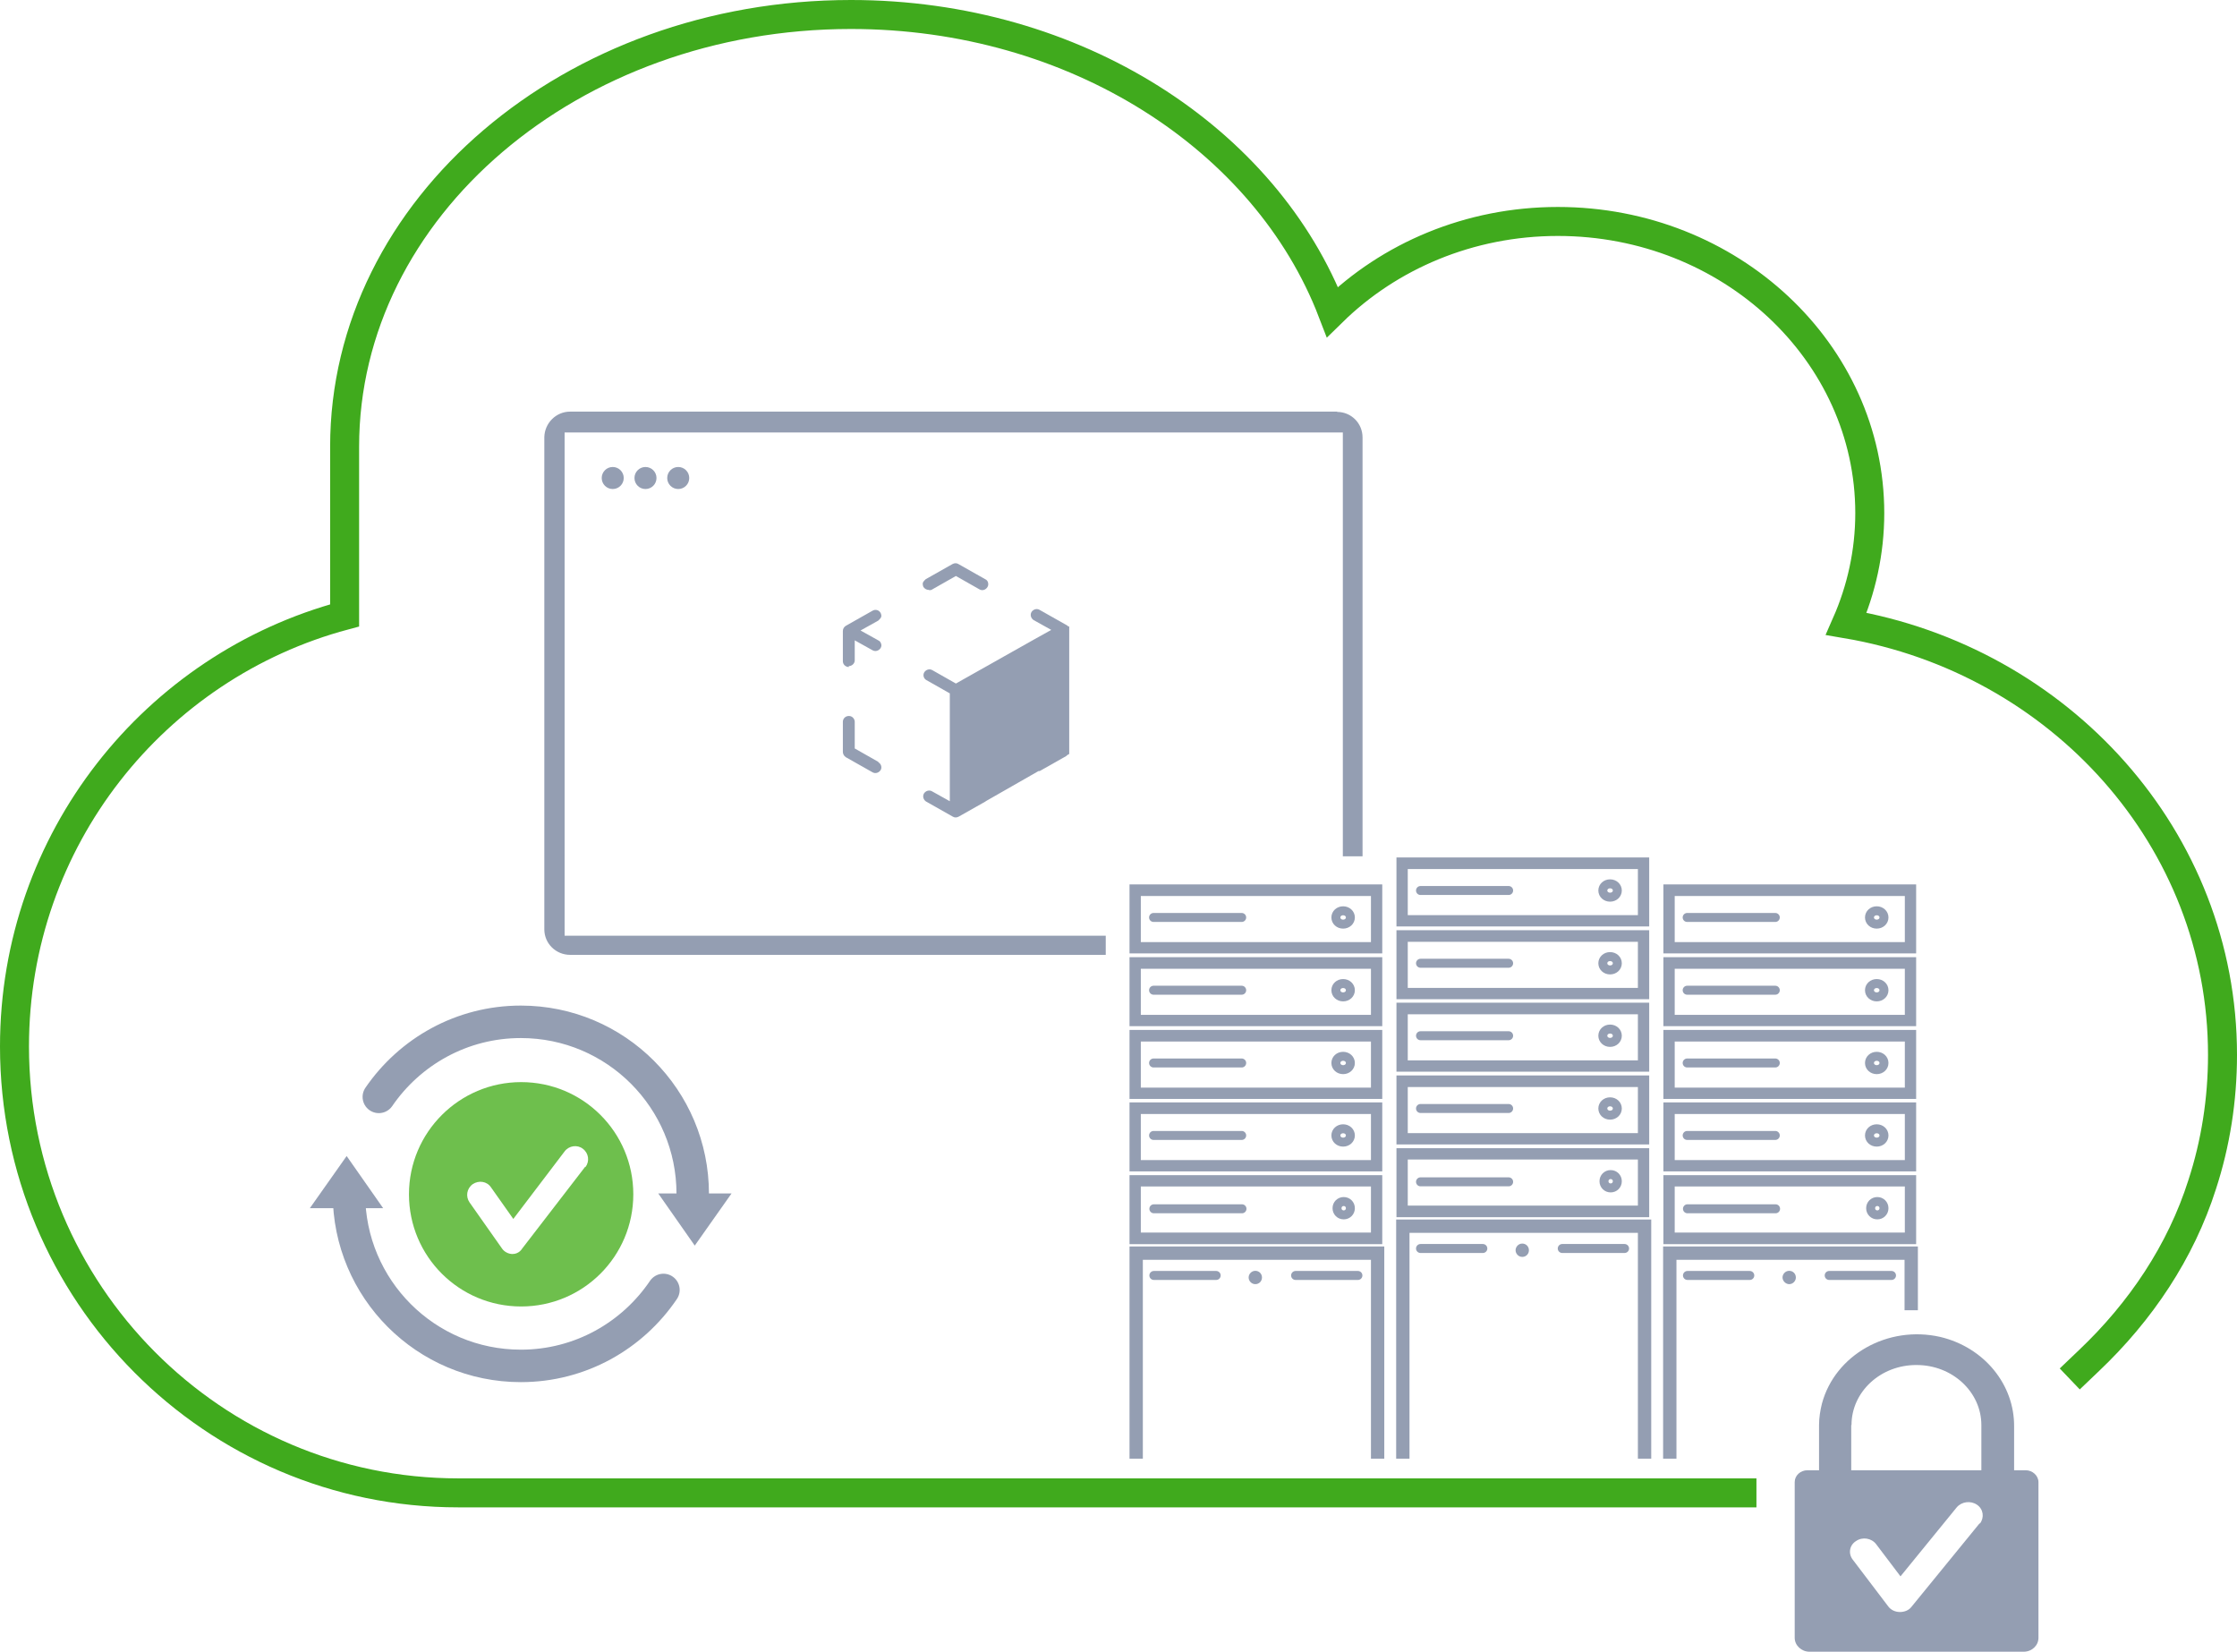 <?xml version="1.0" encoding="UTF-8"?>
<svg id="Layer_2" data-name="Layer 2" xmlns="http://www.w3.org/2000/svg" xmlns:xlink="http://www.w3.org/1999/xlink" viewBox="0 0 77.18 56.98">
  <defs>
    <style>
      .cls-1, .cls-2, .cls-3, .cls-4, .cls-5, .cls-6 {
        fill: none;
      }

      .cls-7 {
        clip-path: url(#clippath);
      }

      .cls-8 {
        fill: #949eb2;
      }

      .cls-9 {
        fill: #6ebf4d;
      }

      .cls-2 {
        stroke-width: .46px;
      }

      .cls-2, .cls-3, .cls-4, .cls-5, .cls-6 {
        stroke-miterlimit: 10;
      }

      .cls-2, .cls-4, .cls-5, .cls-6 {
        stroke: #949eb2;
      }

      .cls-10 {
        clip-path: url(#clippath-1);
      }

      .cls-11 {
        clip-path: url(#clippath-4);
      }

      .cls-12 {
        clip-path: url(#clippath-3);
      }

      .cls-13 {
        clip-path: url(#clippath-2);
      }

      .cls-14 {
        clip-path: url(#clippath-7);
      }

      .cls-15 {
        clip-path: url(#clippath-8);
      }

      .cls-16 {
        clip-path: url(#clippath-6);
      }

      .cls-17 {
        clip-path: url(#clippath-5);
      }

      .cls-18 {
        clip-path: url(#clippath-9);
      }

      .cls-19 {
        clip-path: url(#clippath-14);
      }

      .cls-20 {
        clip-path: url(#clippath-13);
      }

      .cls-21 {
        clip-path: url(#clippath-12);
      }

      .cls-22 {
        clip-path: url(#clippath-10);
      }

      .cls-23 {
        clip-path: url(#clippath-15);
      }

      .cls-24 {
        clip-path: url(#clippath-16);
      }

      .cls-25 {
        clip-path: url(#clippath-11);
      }

      .cls-3 {
        stroke: #40aa1d;
      }

      .cls-4, .cls-5 {
        stroke-width: .31px;
      }

      .cls-4, .cls-6 {
        stroke-linecap: round;
      }

      .cls-6 {
        stroke-width: 1.12px;
      }
    </style>
    <clipPath id="clippath">
      <rect class="cls-1" width="77.18" height="56.98"/>
    </clipPath>
    <clipPath id="clippath-1">
      <rect class="cls-1" width="77.18" height="56.98"/>
    </clipPath>
    <clipPath id="clippath-2">
      <rect class="cls-1" width="77.18" height="56.98"/>
    </clipPath>
    <clipPath id="clippath-3">
      <rect class="cls-1" width="77.18" height="56.98"/>
    </clipPath>
    <clipPath id="clippath-4">
      <rect class="cls-1" width="77.18" height="56.98"/>
    </clipPath>
    <clipPath id="clippath-5">
      <rect class="cls-1" width="77.18" height="56.98"/>
    </clipPath>
    <clipPath id="clippath-6">
      <rect class="cls-1" width="77.18" height="56.98"/>
    </clipPath>
    <clipPath id="clippath-7">
      <rect class="cls-1" width="77.18" height="56.98"/>
    </clipPath>
    <clipPath id="clippath-8">
      <rect class="cls-1" width="77.18" height="56.98"/>
    </clipPath>
    <clipPath id="clippath-9">
      <rect class="cls-1" width="77.18" height="56.98"/>
    </clipPath>
    <clipPath id="clippath-10">
      <rect class="cls-1" width="77.18" height="56.98"/>
    </clipPath>
    <clipPath id="clippath-11">
      <rect class="cls-1" width="77.18" height="56.98"/>
    </clipPath>
    <clipPath id="clippath-12">
      <rect class="cls-1" width="77.18" height="56.98"/>
    </clipPath>
    <clipPath id="clippath-13">
      <rect class="cls-1" width="77.18" height="56.98"/>
    </clipPath>
    <clipPath id="clippath-14">
      <rect class="cls-1" width="77.18" height="56.98"/>
    </clipPath>
    <clipPath id="clippath-15">
      <rect class="cls-1" width="77.18" height="56.98"/>
    </clipPath>
    <clipPath id="clippath-16">
      <rect class="cls-1" width="77.18" height="56.98"/>
    </clipPath>
  </defs>
  <g id="Layer_1-2" data-name="Layer 1">
    <g class="cls-7">
      <path class="cls-3" d="m71.41,47.57l.67-.64c1.77-1.68,3.16-3.74,3.9-6.07.46-1.41.7-2.92.7-4.47,0-7.45-5.61-13.62-12.98-14.87.52-1.18.81-2.47.81-3.82,0-5.55-4.82-10.06-10.76-10.06-3.06,0-5.82,1.2-7.78,3.12C43.68,4.8,37.11.5,29.36.5,19.72.5,11.89,7.17,11.89,15.41v5.82c-6.55,1.75-11.39,7.73-11.39,14.87,0,8.5,6.86,15.4,15.31,15.4h44.79"/>
      <path class="cls-8" d="m30.3,26.28l-.81-.46v-.92c0-.11-.1-.21-.21-.2-.11,0-.2.09-.2.2v1.04c0,.07.04.14.1.18l.92.52c.1.06.22.02.28-.07.06-.09.02-.22-.07-.27,0,0,0,0,0,0"/>
      <path class="cls-8" d="m29.28,22.98c.11,0,.21-.09.21-.2v-.69l.61.34c.1.06.22.02.28-.07.03-.05.04-.1.02-.15-.01-.05-.05-.1-.1-.12l-.61-.34.61-.34s.08-.07.1-.12c.02-.05,0-.11-.02-.15-.06-.1-.18-.13-.28-.07l-.92.52c-.06.04-.1.1-.1.18v1.04c0,.11.09.2.21.2"/>
      <path class="cls-8" d="m32.07,20.36s.07,0,.1-.03l.81-.46.81.46c.1.06.22.02.28-.08.03-.05.03-.1.02-.15-.01-.05-.05-.1-.1-.12l-.92-.52c-.06-.04-.14-.04-.21,0l-.92.52s-.08.07-.1.12c-.01.05,0,.11.02.15.04.06.11.1.18.1"/>
      <path class="cls-8" d="m36.87,21.63s-.04-.06-.08-.07l-.92-.52c-.1-.06-.22-.02-.28.07-.06.1-.02.22.07.28,0,0,0,0,0,0l.61.34-.61.34s0,0,0,0l-2.68,1.51-.81-.46c-.1-.06-.22-.02-.28.07-.06.1-.02.22.07.27h0s.81.46.81.46v.92s0,0,0,0v2.11s0,0,0,0v.69l-.61-.34c-.1-.06-.22-.02-.28.07-.06.1-.02.22.07.28,0,0,0,0,0,0l.92.52c.06.04.14.04.21,0l.92-.52s0,0,.01-.01l1.82-1.04s.02,0,.04,0l.92-.52s.02-.02.03-.03l.07-.04v-4.4h-.03Z"/>
      <path class="cls-8" d="m21.14,16.11c.21,0,.38.17.38.38s-.17.38-.38.38-.38-.17-.38-.38.17-.38.38-.38"/>
      <path class="cls-8" d="m22.27,16.11c.21,0,.38.17.38.38s-.17.38-.38.38-.38-.17-.38-.38.17-.38.38-.38"/>
      <path class="cls-8" d="m23.4,16.11c.21,0,.38.17.38.38s-.17.38-.38.38-.38-.17-.38-.38.17-.38.38-.38"/>
      <path class="cls-8" d="m46.14,14.2h-26.47c-.49,0-.88.4-.89.88v16.98c0,.49.4.88.89.88h18.48v-.66h-18.67V14.92h26.85v14.62h.68v-14.45c0-.49-.39-.88-.88-.88"/>
      <path class="cls-8" d="m68.3,52.55l-2.35,2.88c-.09.12-.24.18-.4.18h0c-.16,0-.31-.07-.4-.19l-1.23-1.62c-.16-.21-.11-.5.12-.64.22-.15.53-.1.69.11l.84,1.11,1.94-2.38c.17-.2.48-.24.7-.09.22.15.26.44.1.65m-4.43-3.4c0-1.15,1.01-2.08,2.25-2.07,1.23,0,2.23.93,2.23,2.07v1.56h-4.49v-1.56Zm6.01,1.56h-.4v-1.49c.02-1.46-1.03-2.75-2.55-3.11-1.81-.41-3.63.62-4.08,2.3-.06.24-.1.49-.1.74v1.56h-.4c-.24,0-.44.18-.44.41v5.37c0,.26.23.48.51.48h7.39c.28,0,.51-.21.51-.48v-5.37c0-.22-.2-.41-.44-.41"/>
    </g>
    <path class="cls-8" d="m66.11,30.51h-8.72v2.38h8.72v-2.38Zm-.39,1.99h-7.94v-1.59h7.94v1.59Z"/>
    <polyline class="cls-2" points="57.61 50.32 57.61 43.23 65.94 43.23 65.94 45.2"/>
    <g class="cls-10">
      <path class="cls-4" d="m65,31.65c0,.13-.11.23-.25.23s-.25-.1-.25-.23.11-.23.25-.23.25.1.25.23Zm-6.79,0h3.04"/>
    </g>
    <path class="cls-8" d="m66.11,33.02h-8.72v2.38h8.72v-2.38Zm-.39,1.99h-7.94v-1.59h7.94v1.59Z"/>
    <g class="cls-13">
      <path class="cls-4" d="m65,34.16c0,.13-.11.23-.25.23s-.25-.1-.25-.23.11-.23.25-.23.25.1.25.23Zm-6.79,0h3.04"/>
    </g>
    <path class="cls-8" d="m66.11,35.53h-8.72v2.38h8.72v-2.38Zm-.39,1.99h-7.94v-1.59h7.94v1.59Z"/>
    <g class="cls-12">
      <path class="cls-4" d="m65,36.67c0,.13-.11.23-.25.23s-.25-.1-.25-.23.11-.23.25-.23.25.1.25.23Zm-6.79,0h3.04"/>
    </g>
    <path class="cls-8" d="m66.11,38.03h-8.72v2.38h8.72v-2.38Zm-.39,1.99h-7.94v-1.59h7.94v1.59Z"/>
    <g class="cls-11">
      <path class="cls-4" d="m65,39.17c0,.13-.11.23-.25.23s-.25-.1-.25-.23.11-.23.25-.23.25.1.25.23Zm-6.79,0h3.04"/>
    </g>
    <path class="cls-8" d="m66.11,40.54h-8.72v2.38h8.72v-2.38Zm-.39,1.98h-7.94v-1.59h7.94v1.59Z"/>
    <g class="cls-17">
      <path class="cls-5" d="m65,41.68c0,.13-.1.23-.23.23s-.23-.1-.23-.23.1-.23.23-.23.23.1.23.23Z"/>
      <path class="cls-8" d="m61.96,44.07c0,.13-.11.23-.23.23s-.23-.11-.23-.23.1-.23.23-.23.23.1.23.23"/>
    </g>
    <path class="cls-4" d="m58.22,41.7h3.04m-3.04,2.3h2.15m2.74,0h2.15"/>
    <path class="cls-8" d="m56.9,29.58h-8.72v2.38h8.72v-2.38Zm-.39,1.99h-7.94v-1.59h7.94v1.59Z"/>
    <polyline class="cls-2" points="48.4 50.32 48.4 42.3 56.74 42.3 56.74 50.32"/>
    <g class="cls-16">
      <path class="cls-4" d="m55.8,30.72c0,.13-.11.23-.25.23s-.25-.1-.25-.23.11-.23.25-.23.25.1.25.23Zm-6.79,0h3.04"/>
    </g>
    <path class="cls-8" d="m56.9,32.09h-8.72v2.38h8.72v-2.38Zm-.39,1.99h-7.94v-1.59h7.94v1.59Z"/>
    <g class="cls-14">
      <path class="cls-4" d="m55.8,33.23c0,.13-.11.23-.25.23s-.25-.1-.25-.23.11-.23.25-.23.25.1.25.23Zm-6.79,0h3.04"/>
    </g>
    <path class="cls-8" d="m56.9,34.59h-8.72v2.38h8.72v-2.38Zm-.39,1.99h-7.94v-1.59h7.94v1.59Z"/>
    <g class="cls-15">
      <path class="cls-4" d="m55.8,35.73c0,.13-.11.23-.25.23s-.25-.1-.25-.23.11-.23.25-.23.25.1.25.23Zm-6.79,0h3.04"/>
    </g>
    <path class="cls-8" d="m56.9,37.1h-8.72v2.38h8.72v-2.38Zm-.39,1.99h-7.94v-1.59h7.94v1.59Z"/>
    <g class="cls-18">
      <path class="cls-4" d="m55.8,38.24c0,.13-.11.23-.25.23s-.25-.1-.25-.23.11-.23.25-.23.25.1.25.23Zm-6.79,0h3.04"/>
    </g>
    <path class="cls-8" d="m56.9,39.61h-8.72v2.38h8.72v-2.38Zm-.39,1.98h-7.94v-1.59h7.94v1.59Z"/>
    <g class="cls-22">
      <path class="cls-5" d="m55.8,40.75c0,.13-.1.23-.23.23s-.23-.1-.23-.23.1-.23.23-.23.23.1.23.23Z"/>
      <path class="cls-8" d="m52.75,43.13c0,.13-.1.23-.23.23s-.23-.11-.23-.23.1-.23.23-.23.23.1.23.23"/>
    </g>
    <path class="cls-4" d="m49.01,40.77h3.04m-3.04,2.3h2.15m2.74,0h2.15"/>
    <path class="cls-8" d="m47.69,30.51h-8.72v2.38h8.72v-2.38Zm-.39,1.99h-7.94v-1.59h7.94v1.59Z"/>
    <polyline class="cls-2" points="39.2 50.32 39.2 43.23 47.53 43.23 47.53 50.32"/>
    <g class="cls-25">
      <path class="cls-4" d="m46.59,31.65c0,.13-.11.23-.25.23s-.25-.1-.25-.23.11-.23.25-.23.25.1.25.23Zm-6.79,0h3.04"/>
    </g>
    <path class="cls-8" d="m47.69,33.02h-8.72v2.38h8.72v-2.38Zm-.39,1.99h-7.94v-1.59h7.94v1.59Z"/>
    <g class="cls-21">
      <path class="cls-4" d="m46.59,34.16c0,.13-.11.23-.25.23s-.25-.1-.25-.23.11-.23.25-.23.25.1.25.23Zm-6.79,0h3.04"/>
    </g>
    <path class="cls-8" d="m47.69,35.53h-8.72v2.38h8.72v-2.38Zm-.39,1.99h-7.94v-1.59h7.94v1.59Z"/>
    <g class="cls-20">
      <path class="cls-4" d="m46.59,36.67c0,.13-.11.23-.25.23s-.25-.1-.25-.23.11-.23.25-.23.25.1.25.23Zm-6.79,0h3.04"/>
    </g>
    <path class="cls-8" d="m47.69,38.03h-8.72v2.38h8.72v-2.38Zm-.39,1.99h-7.94v-1.59h7.94v1.59Z"/>
    <g class="cls-19">
      <path class="cls-4" d="m46.59,39.17c0,.13-.11.23-.25.23s-.25-.1-.25-.23.11-.23.25-.23.25.1.25.23Zm-6.79,0h3.04"/>
    </g>
    <path class="cls-8" d="m47.69,40.54h-8.72v2.38h8.72v-2.38Zm-.39,1.98h-7.94v-1.59h7.94v1.59Z"/>
    <g class="cls-23">
      <path class="cls-5" d="m46.59,41.68c0,.13-.1.23-.23.23s-.23-.1-.23-.23.1-.23.23-.23.23.1.23.23Z"/>
      <path class="cls-8" d="m43.54,44.07c0,.13-.1.23-.23.23s-.23-.11-.23-.23.1-.23.23-.23.23.1.23.23"/>
    </g>
    <path class="cls-4" d="m39.81,41.7h3.04m-3.04,2.3h2.15m2.74,0h2.15"/>
    <g class="cls-24">
      <path class="cls-6" d="m13.07,37.84c1.07-1.56,2.86-2.59,4.9-2.59,3.28,0,5.93,2.66,5.93,5.93m-1.01,3.32c-1.07,1.58-2.87,2.62-4.92,2.62-3.28,0-5.93-2.66-5.93-5.93"/>
      <path class="cls-9" d="m20.19,40.25l-2.18,2.83s-.1.18-.33.18c-.13,0-.28-.07-.36-.19l-1.12-1.59c-.14-.2-.1-.48.11-.63.21-.14.49-.1.63.11l.77,1.09,1.77-2.33c.15-.2.44-.24.63-.09.2.15.24.43.09.63m-2.22-2.93c-2.13,0-3.87,1.73-3.87,3.87s1.73,3.87,3.87,3.87,3.87-1.73,3.87-3.87-1.73-3.87-3.87-3.87"/>
    </g>
    <polygon class="cls-8" points="23.97 42.97 25.24 41.17 22.71 41.17 23.97 42.97"/>
    <polygon class="cls-8" points="11.96 39.88 10.69 41.68 13.22 41.68 11.96 39.88"/>
  </g>
</svg>